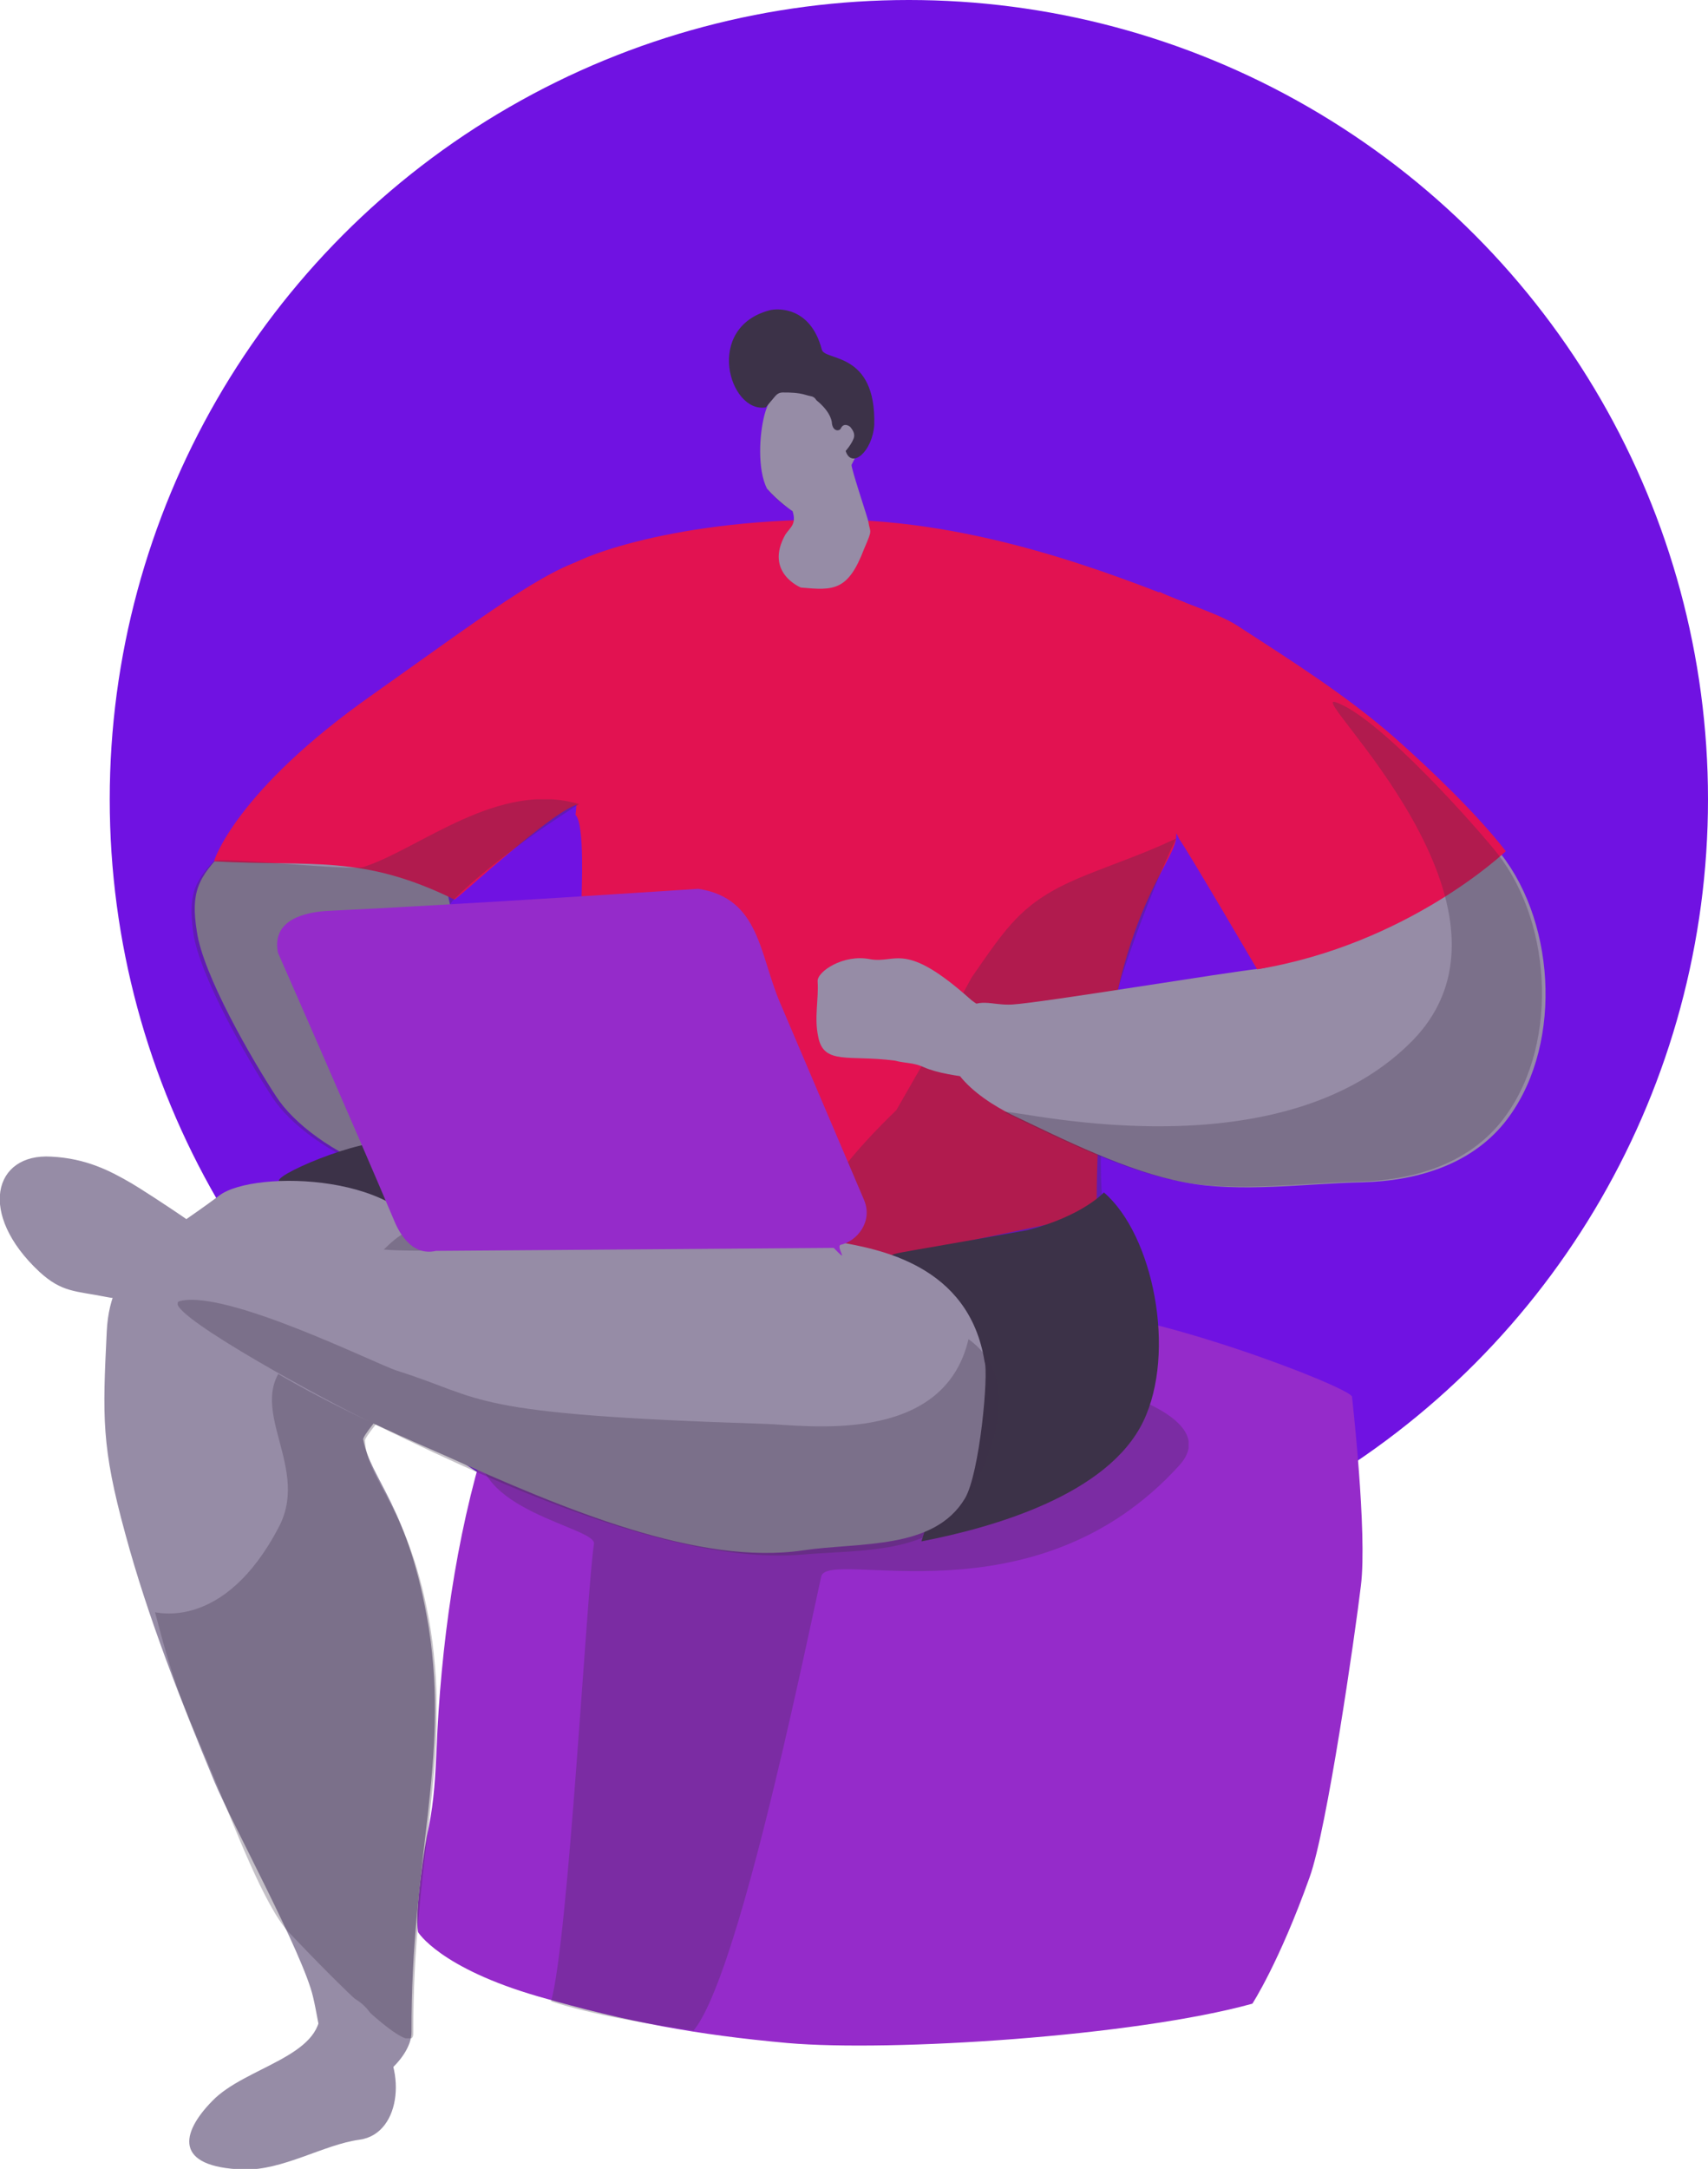 <?xml version="1.0" encoding="UTF-8"?> <svg xmlns="http://www.w3.org/2000/svg" xmlns:xlink="http://www.w3.org/1999/xlink" version="1.1" id="Layer_1" x="0px" y="0px" viewBox="0 0 286.4 363.6" style="enable-background:new 0 0 286.4 363.6;" xml:space="preserve"> <style type="text/css"> .st0{fill:#7012E2;} .st1{fill:#952BCA;} .st2{opacity:0.3;enable-background:new ;} .st3{clip-path:url(#SVGID_00000143607788847868110860000016263256100558875038_);fill:#3E2F47;} .st4{clip-path:url(#SVGID_00000052086516708572804140000010114599985981452185_);fill:#3E2F47;} .st5{fill:#E21251;} .st6{fill:#968CA6;} .st7{clip-path:url(#SVGID_00000167394105530839444390000016573212946720776354_);fill:#3E2F47;} .st8{clip-path:url(#SVGID_00000157304197425014225510000010465392625260605351_);fill:#3E2F47;} .st9{fill:#3C3248;} .st10{clip-path:url(#SVGID_00000079463064774278785930000013465498846168367274_);fill:#3E2F47;} .st11{clip-path:url(#SVGID_00000176763806418558291100000001436545997815739031_);fill:#3E2F47;} .st12{clip-path:url(#SVGID_00000035518346403673042160000010853940844742995600_);fill:#3E2F47;} </style> <g> <circle class="st0" cx="152.4" cy="134" r="134"></circle> <g> <path class="st1" d="M71.9,306.2c0.9-4.3,1.1-8.7,1.3-13c0.7-17,3.2-35.5,8.3-51.8c4.7-15,20.3-17.6,34.5-19.6 c9.3-1.3,51.9-2.3,61.8-2.3c14.6,0,47.9,12.8,48.9,14.6c0,0,2.6,22.9,1.5,31.7c-1,8.4-5.7,40.9-8.6,48.9 c-5.1,14.3-9.6,21.2-9.6,21.2c-19.9,5.5-60.6,8.1-77.9,6.6c-15.4-1.4-26.8-3.5-41.8-7.8c-16.6-4.8-20.2-10.8-20.2-10.8 C69.5,320.4,71.2,309.4,71.9,306.2"></path> <g class="st2"> <g> <defs> <rect id="SVGID_1_" x="80.3" y="226.2" width="119" height="114.2"></rect> </defs> <clipPath id="SVGID_00000114765603143357883790000017011177410038571686_"> <use xlink:href="#SVGID_1_" style="overflow:visible;"></use> </clipPath> <path style="clip-path:url(#SVGID_00000114765603143357883790000017011177410038571686_);fill:#3E2F47;" d="M92.4,335.5 c2.9-10,6-69.2,7.2-76.7c0.4-2.8-21.3-5.6-19.1-17.4c4.6-25.8,134.4-14.9,117.3,4.2c-24.4,27-59,13.8-60.1,18.7 c-3.6,16.5-14.1,67.3-21.4,76.1C108.7,339.3,99.4,337.8,92.4,335.5"></path> </g> </g> <g class="st2"> <g> <defs> <rect id="SVGID_00000109752638973933745880000000313986597767291578_" x="128.8" y="82.1" width="8.9" height="5.3"></rect> </defs> <clipPath id="SVGID_00000176029302013428945250000007149444522259942574_"> <use xlink:href="#SVGID_00000109752638973933745880000000313986597767291578_" style="overflow:visible;"></use> </clipPath> <path style="clip-path:url(#SVGID_00000176029302013428945250000007149444522259942574_);fill:#3E2F47;" d="M137.2,83.9 c0,0-0.2,1.3,0.4,1.9c0,0-2.5,0.6-4.5,1.5c0,0,0.3-1.4-0.7-2c-1-0.5-2.5-1.8-3.7-3.3C134.5,83.9,134.7,84.5,137.2,83.9"></path> </g> </g> <path class="st5" d="M96.5,136.6c1.1-8.6-0.8-36.2-1.4-41.3c-0.1-1,16-8.2,44.3-8.2c24.4,0,47.5,9.3,59.3,13.9 c-0.3,1.4-1.3,38.3-1.5,39.6c-0.7,5.2-13.5,16-13.3,62.7c0,0.5-30,6.3-30.1,6.7c-10.9,1.3-21.9,4.4-39.8-0.2 c-7.7-2-2.9-2.1-8.4-8.2c-5.3-5.9-6.7-13.7-7.2-21.4c-0.5-9.6-0.4-19.3-0.9-28.9C97.5,149.4,98.1,138.2,96.5,136.6"></path> <path class="st6" d="M38,142.3c10-9.6,21.9-17.2,29.4-9.5c1.4,1.4,9.6,14.8,8.9,28.7c-0.4,8.7,19.8,12,21.7,20.3 c1.4,6.2-6.1,9.1-12.1,13.3c-12.6,8.6-33.7-2.1-39.6-11.3c-4-6.1-12.3-20.4-13.3-27.7C32,149.8,33,147.1,38,142.3"></path> <path class="st5" d="M62.4,116.5c18.1-12.8,29.2-21.3,36.6-23c0.5,4,7.8,40.5-1.8,41.3c-3.7,0.3-20.7,16.1-21,16 c-15.5-7.6-23.7-5.5-40.3-6.4C35.8,144.4,39.5,132.6,62.4,116.5"></path> <g class="st2"> <g> <defs> <rect id="SVGID_00000011717267002265139230000017033953247384512132_" x="32.1" y="134" width="65.5" height="64.3"></rect> </defs> <clipPath id="SVGID_00000167359609465509374490000004435544476891537300_"> <use xlink:href="#SVGID_00000011717267002265139230000017033953247384512132_" style="overflow:visible;"></use> </clipPath> <path style="clip-path:url(#SVGID_00000167359609465509374490000004435544476891537300_);fill:#3E2F47;" d="M35.8,144.4 c0.9-0.9,23,1.7,25.3,0.9c9.4-3.1,22.5-14.5,36-10.5c0,0-13.2,8.2-21,16c-6.2,6.1,19.5,22.8,21.3,31.1 c1.4,6.2-6.1,9.1-12.1,13.3c-12.6,8.6-33.7-2.1-39.6-11.2c-4-6.1-12.3-20.4-13.3-27.7C31.6,150.4,32.4,148,35.8,144.4"></path> </g> </g> <g class="st2"> <g> <defs> <rect id="SVGID_00000140735370349490008440000005891907068027431306_" x="136.3" y="140.6" width="60.9" height="71.1"></rect> </defs> <clipPath id="SVGID_00000083798709139450289990000015077702034658413712_"> <use xlink:href="#SVGID_00000140735370349490008440000005891907068027431306_" style="overflow:visible;"></use> </clipPath> <path style="clip-path:url(#SVGID_00000083798709139450289990000015077702034658413712_);fill:#3E2F47;" d="M180.9,147.2 c4.3-1.8,8.7-3.3,12.9-5.1c1-0.4,2.2-1,3.4-1.5c-3.4,6.9-10.1,24.3-10.3,28.1c-0.6,10.8-3.2,19.7-2,33.3 c0.7,7.9-32.5,10.2-42.2,9.5c0,0-18.6,0,7.6-25.4c0,0,11.3-19.6,12.6-22.2C168.9,155.3,171.3,151.3,180.9,147.2"></path> </g> </g> <path class="st6" d="M131.7,89.6c0.8-1.2,1.9-1.7,1.2-3.9c0,0-2.4-1.6-4.3-3.8c-1.6-3.2-1.3-9-0.4-12.4c2.1-7.9,11.1-8.6,14.6-3.5 c0.3,0.4,1.6,2.9,1.7,3.4c0.2,1.1,0.2,3.6,0,5.1c0,0.2-0.3,0.6-1.7,3.4c-0.2,0.3,2.6,8.6,2.8,9.5c0.3,2.1,0.8,1.1-0.7,4.6 c-2.7,7.1-5.1,7-10.6,6.5C134.3,98.5,128.1,96,131.7,89.6"></path> <path class="st9" d="M128.4,68.3c-6.1,1-10.4-13.4,0.7-16.3c1.2-0.3,6.8-0.7,8.7,6.6c0.5,2,9.1,0.2,8.8,12.6 c-0.3,4.5-3.8,7.5-4.8,4.4c0,0,0.9-1,1.3-2c0.4-0.9-0.2-1.6-0.5-2c-0.2-0.2-1.1-0.8-1.6,0.2c-0.2,0.5-1.3,0.6-1.5-0.8 c0-0.1,0-1.8-2.6-3.9c-0.5-0.8-0.9-0.6-1.8-0.9c-1.3-0.4-2.8-0.4-3.5-0.4c-0.4,0-1-0.1-1.6,0.6L128.4,68.3z"></path> <path class="st6" d="M161.5,169.7c2.4-2.7,4.8-1.1,8.2-1.3c5.1-0.3,36.4-5.5,41.5-6c10.4-1.2-2.9-15.6,7.1-18.6 c9.6-2.9,14.6,3.4,25,2.3c0.1,0,0.3,0,0.4,0c0.6-3.7,5.2-6.6,8-2.9c9.4,12,10.3,33,0.5,45.1c-5.8,7.1-14.9,9.7-23.8,9.9 c-9.5,0.2-20.5,1.8-29.8,0c-9.6-1.8-20.3-7.2-29.1-11.4C164.3,184.2,154.2,177.5,161.5,169.7"></path> <path class="st5" d="M192,116.7c0.5-4.6,1.4-9.2,2-13.8c0.1-1,0.2-2.4,0.4-3.7c3.4,1.7,9.9,3.6,13.1,5.7 c9.1,5.9,18.3,11.7,26.4,18.8c6,5.3,13.9,12.9,18.6,19c0,0-16.3,15.6-41.7,19.8c0,0-11.4-19.5-13.1-21.9 C193.1,131.1,190.8,127,192,116.7"></path> <g class="st2"> <g> <defs> <rect id="SVGID_00000136369787514964812620000013108018111299268781_" x="168.6" y="117.6" width="90" height="81.3"></rect> </defs> <clipPath id="SVGID_00000008856596291313180150000017609652759809033098_"> <use xlink:href="#SVGID_00000136369787514964812620000013108018111299268781_" style="overflow:visible;"></use> </clipPath> <path style="clip-path:url(#SVGID_00000008856596291313180150000017609652759809033098_);fill:#3E2F47;" d="M236.7,174.6 c22.1-22.3-17.7-58.5-12.8-56.9c7.4,2.4,24.3,21.7,27.2,25.4c9.4,12,10.3,33,0.5,45.1c-5.8,7.1-14.9,9.7-23.8,9.9 c-9.5,0.2-20.5,1.8-29.8,0c-9.6-1.8-20.3-7.2-29.1-11.4C163.8,184.2,212.7,198.8,236.7,174.6"></path> </g> </g> <path class="st6" d="M137.1,164.5c-0.1-1.6,4.3-4.6,8.8-3.7c4.4,0.8,5.7-3.2,16.8,6.7c1.2,1.1,6.2,3.7,5.2,5.1 c-2.7,4-0.3,8.7-4.7,8.1c-2.5-0.3-6.1-0.8-8.3-1.8c-1.8-0.8-2.9-0.6-4.9-1.1c-7.6-1-11.9,0.8-12.8-4 C136.5,170.6,137.3,167.6,137.1,164.5"></path> <path class="st9" d="M172.4,206.2c9.2-2.4,12.7-6.3,12.7-6.3c8.3,7.1,12.2,26.8,6.6,38.4c-5.9,12.2-24.8,17.7-37.2,20.1 c0,0,10-28-3.8-47.6C148.3,210.1,147.6,210.7,172.4,206.2"></path> <path class="st9" d="M65.6,191.6c9.2-2.4,21.2,5.9,21.2,5.9c8.3,7.1,14.5,22.5,8.8,34.1c-5.9,12.2-16.9,1.9-29.2,4.3 c0,0-5.7-18.1-19.4-37.8C44.7,197.5,60.8,190.5,65.6,191.6"></path> <path class="st6" d="M17.9,223.2c0.6-12.1,8.7-15.1,18.9-22.8c5.8-4.4,32.3-3.7,35.3,9.2c0.4,1.9,1.1,15.9,0,17 c0.5,0.7-11.4,13.6-11.2,14.7c1.2,6.7,7.7,11.3,11,31.6c3.5,22.3-3,38.8-2.9,67.8c0,4.6-7.5,10.7-10.6,8.2 c-4.7-3.8-4.6-8.6-5.9-14.1c-1.6-7.1-13.7-29.3-16.5-36c-5.6-13.5-11.2-27.6-15-41.7C17,242.5,17.2,237.6,17.9,223.2"></path> <g class="st2"> <g> <defs> <rect id="SVGID_00000029734157369744829680000002861523628018252700_" x="25.9" y="206.1" width="47.3" height="135.6"></rect> </defs> <clipPath id="SVGID_00000040537349388465447780000014966360118065783477_"> <use xlink:href="#SVGID_00000029734157369744829680000002861523628018252700_" style="overflow:visible;"></use> </clipPath> <path style="clip-path:url(#SVGID_00000040537349388465447780000014966360118065783477_);fill:#3E2F47;" d="M46.8,255.9 c5.6-10.8-7.3-21.2,2.8-28.8c5.8-4.4,19.9-30.2,22.8-17.3c0.4,1.9,1.1,15.9,0,17c0.5,0.7-11.3,13.6-11.2,14.7 c0.3,6.8,7.7,11.3,11,31.6c3.5,22.3-3,38.8-2.9,67.8c0,4.6-13.4-9.1-20.9-17c-4-4.2-9.3-18.2-12.1-24.9 c-5.6-13.5-6.6-14.6-10.3-28.7C25.9,270.1,37.5,273.8,46.8,255.9"></path> </g> </g> <path class="st6" d="M30.9,208c3.4-3.4,5.5-1.3,9.7-1.2c6.1,0.1,19.7,2.6,25.8,2.8c11.8,0.4,25.8-1.1,37.7-1.3 c13.1-0.1,23.6-2.5,36.5-0.1c6.5,1.2,21.9,3.7,24.5,20.1c0.7,1.9-0.8,18.7-3.3,22.9c-5.2,8.7-17.7,7.3-27.1,8.7 c-17.5,2.6-39.9-6.8-60.1-15.9C67.3,240.7,18.3,220.7,30.9,208"></path> <g class="st2"> <g> <defs> <rect id="SVGID_00000071547834937300046990000000727118456898449793_" x="29.8" y="217.9" width="137.9" height="42.9"></rect> </defs> <clipPath id="SVGID_00000155867883290182346640000003888570243951675054_"> <use xlink:href="#SVGID_00000071547834937300046990000000727118456898449793_" style="overflow:visible;"></use> </clipPath> <path style="clip-path:url(#SVGID_00000155867883290182346640000003888570243951675054_);fill:#3E2F47;" d="M30.2,218.1 c7.9-1.9,32.7,10.5,36.4,11.7c15,4.7,11,7.3,61.7,8.9c6.6,0.2,29.9,3.8,34.1-14.2c10.6,7.6,1.9,23.2-0.6,27.4 c-5.2,8.7-17.7,7.9-27.1,8.7c-22.4,2-54.8-13.4-74-22.9C51.6,233.2,26.1,219.1,30.2,218.1"></path> </g> </g> <path class="st1" d="M55,152.7c21.5-1,62.1-3.7,62.1-3.7c10.3,1.6,10.2,10.9,13.7,19.1c4.7,11,9.4,22.1,14.1,33.1 c1.5,3.6-1.2,6.9-4,7.5c-0.7,0.5,1.7,3.4-1.1,0.5l-66.7,0.5c-4.4,1-6.5-3.8-7.1-5.3c-6.9-16.3-19.4-44.7-19.4-44.7 C45.5,154.1,51.3,152.9,55,152.7"></path> <path class="st6" d="M8.6,193.9c5.9,0.3,9.9,2.4,13.5,4.5c1.9,1.1,18.3,11.6,17.7,13.2c0.2,2-3.6,2.6-6.3,4.3 c-3.6,2.3-11.9,2.3-15.8,1.5c-5-1-7.3-0.7-11.1-4.2C-3.8,203.5-1.1,193.3,8.6,193.9"></path> <path class="st6" d="M35.6,352.2c5.5-5.7,18.5-7.4,18.1-15.3c-0.4-6.1,10.3-1.3,9,3.7c5.6,5.5,4.8,17.1-2.4,18.1 c-6,0.8-12.9,5.2-19.5,5C29.1,363.3,30.3,357.6,35.6,352.2"></path> </g> </g> </svg> 